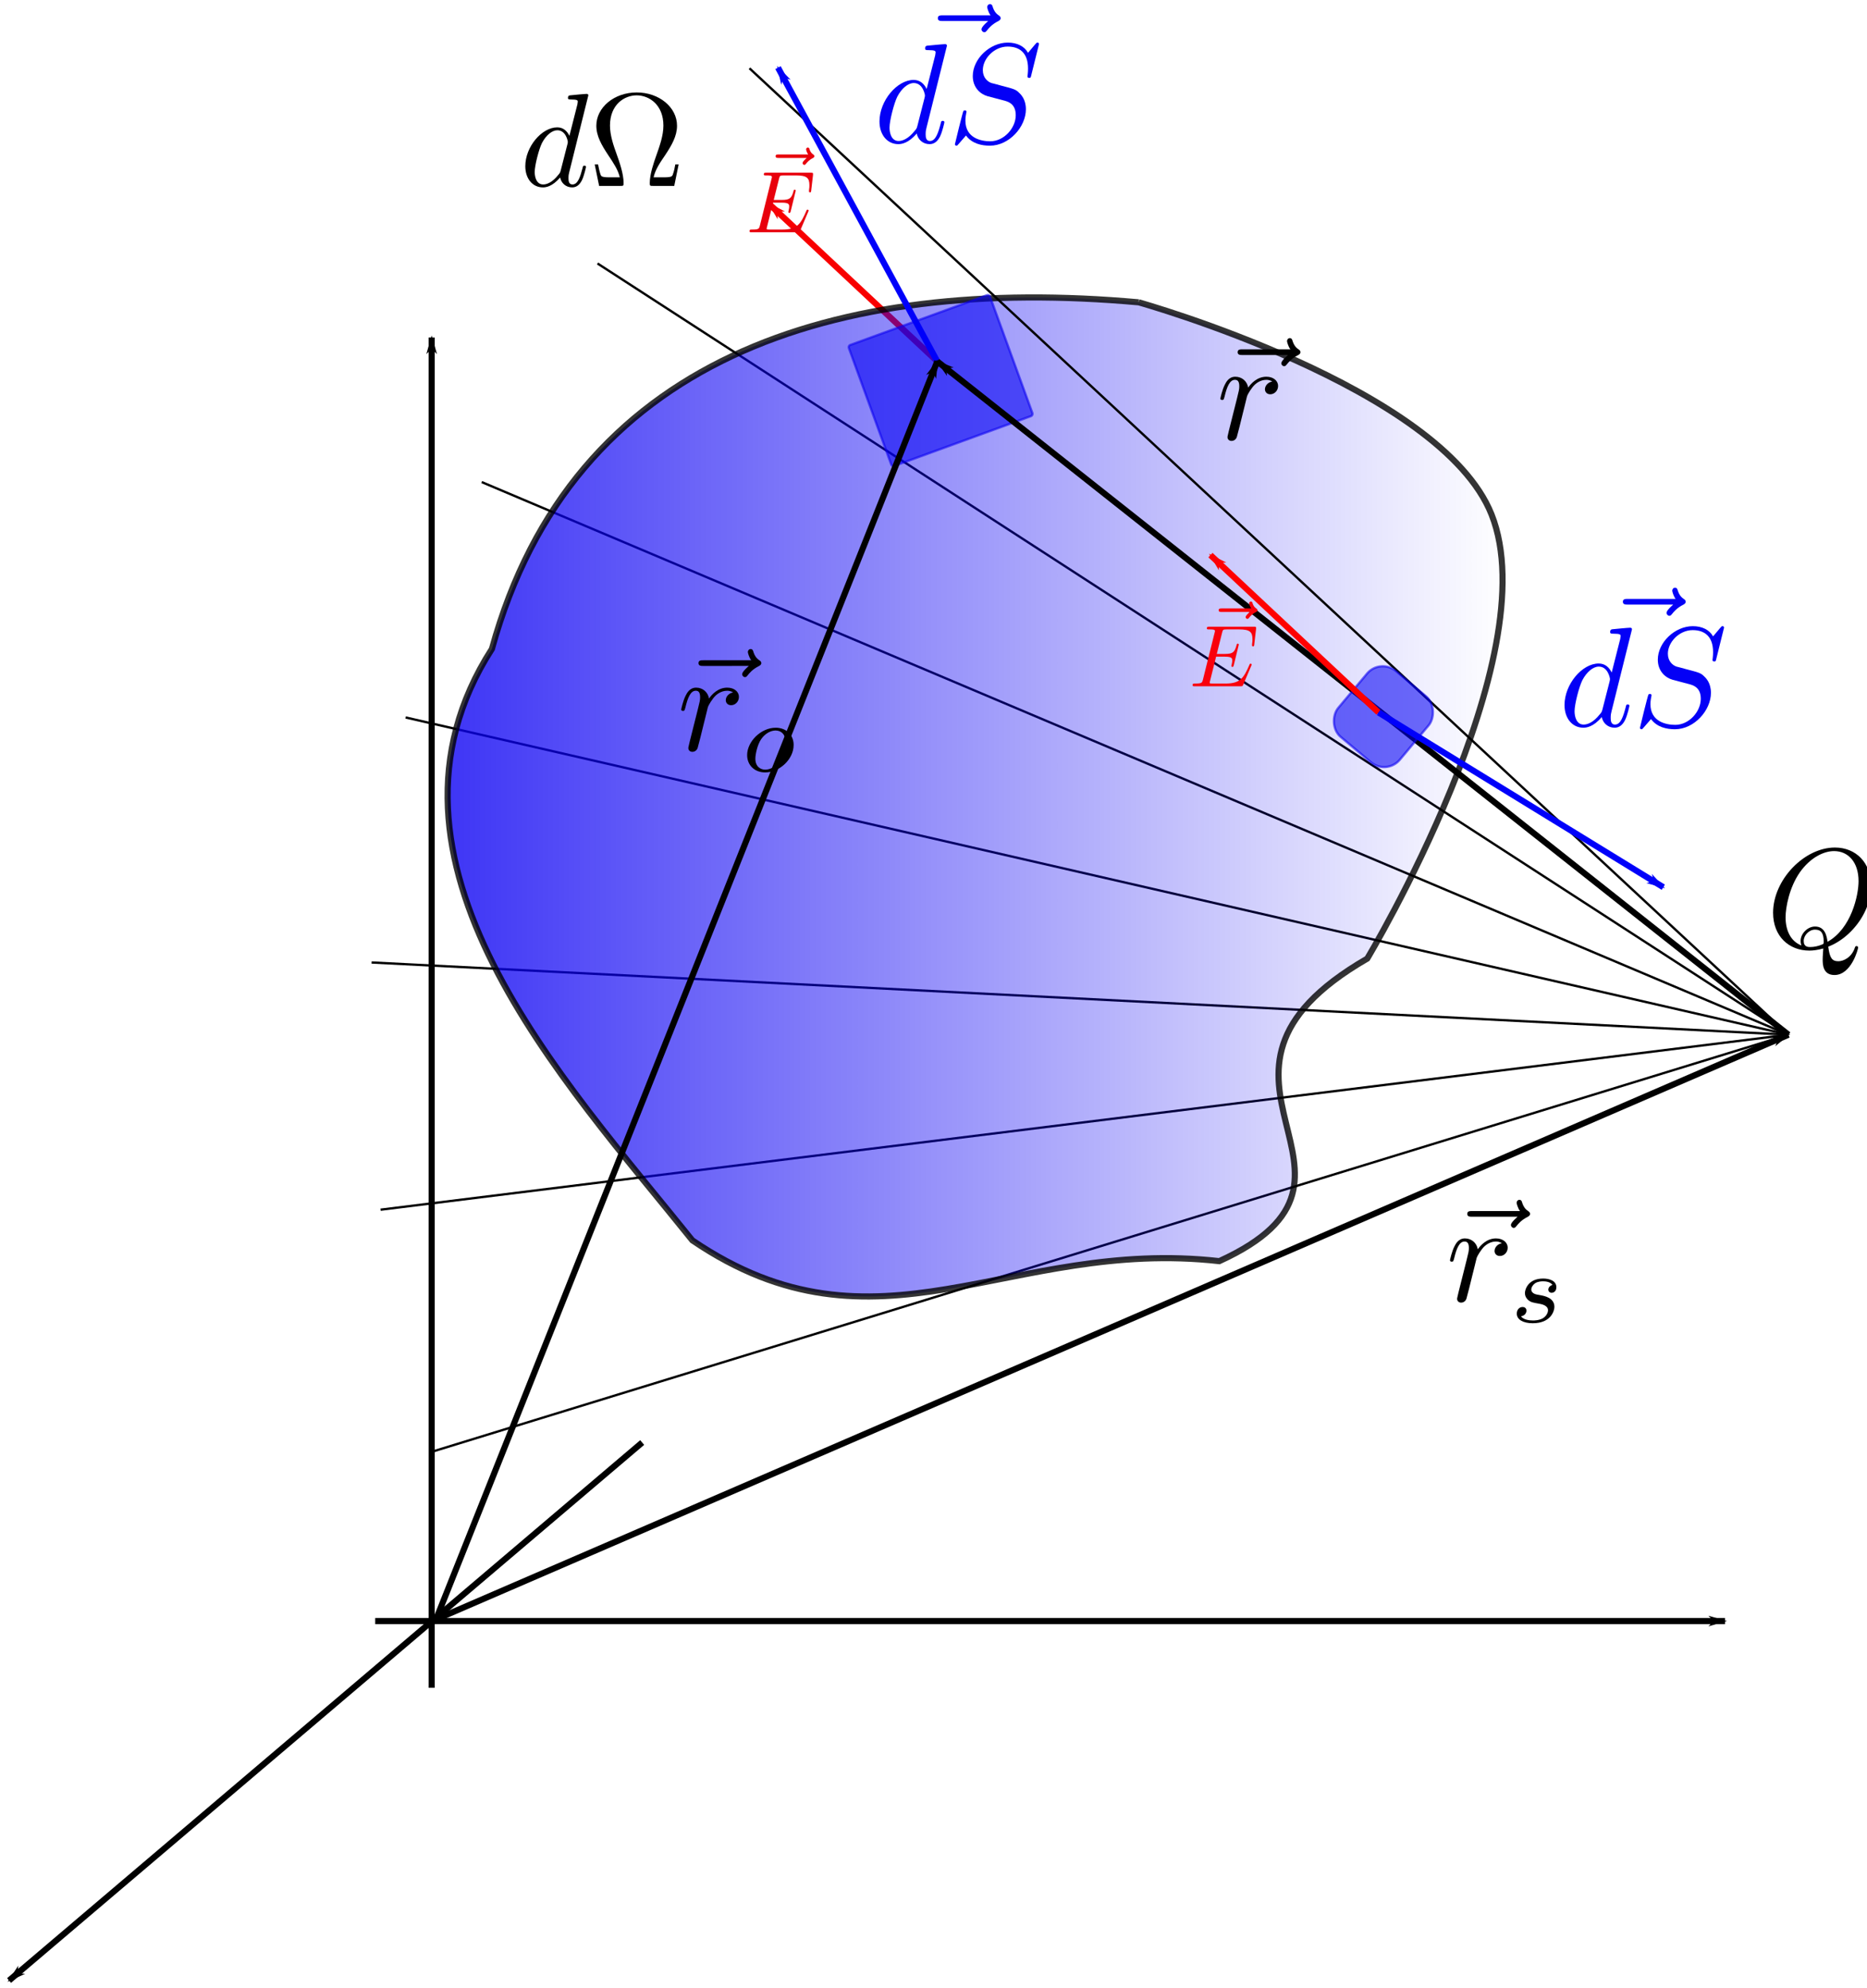 <?xml version="1.0" encoding="UTF-8" standalone="no"?>
<!-- Created with Inkscape (http://www.inkscape.org/) -->

<svg
   xmlns:dc="http://purl.org/dc/elements/1.1/"
   xmlns:cc="http://creativecommons.org/ns#"
   xmlns:rdf="http://www.w3.org/1999/02/22-rdf-syntax-ns#"
   xmlns:svg="http://www.w3.org/2000/svg"
   xmlns="http://www.w3.org/2000/svg"
   xmlns:xlink="http://www.w3.org/1999/xlink"
   xmlns:sodipodi="http://sodipodi.sourceforge.net/DTD/sodipodi-0.dtd"
   xmlns:inkscape="http://www.inkscape.org/namespaces/inkscape"
   width="80.71mm"
   height="85.918mm"
   viewBox="0 0 80.71 85.918"
   version="1.1"
   id="svg8"
   inkscape:version="0.92.5 (2060ec1f9f, 2020-04-08)"
   sodipodi:docname="gauss_0.svg">
  <defs
     id="defs2">
    <marker
       inkscape:isstock="true"
       style="overflow:visible"
       id="marker7397"
       refX="0"
       refY="0"
       orient="auto"
       inkscape:stockid="Arrow1Lend">
      <path
         transform="matrix(-0.8,0,0,-0.8,-10,0)"
         style="fill:#000000;fill-opacity:1;fill-rule:evenodd;stroke:#000000;stroke-width:1pt;stroke-opacity:1"
         d="M 0,0 5,-5 -12.5,0 5,5 Z"
         id="path7395"
         inkscape:connector-curvature="0" />
    </marker>
    <linearGradient
       inkscape:collect="always"
       id="linearGradient5014">
      <stop
         style="stop-color:#0b00f3;stop-opacity:1;"
         offset="0"
         id="stop5010" />
      <stop
         style="stop-color:#0b00f3;stop-opacity:0;"
         offset="1"
         id="stop5012" />
    </linearGradient>
    <marker
       inkscape:stockid="Arrow1Lend"
       orient="auto"
       refY="0"
       refX="0"
       id="marker3957"
       style="overflow:visible"
       inkscape:isstock="true"
       inkscape:collect="always">
      <path
         inkscape:connector-curvature="0"
         id="path3955"
         d="M 0,0 5,-5 -12.5,0 5,5 Z"
         style="fill:#000000;fill-opacity:1;fill-rule:evenodd;stroke:#000000;stroke-width:1pt;stroke-opacity:1"
         transform="matrix(-0.8,0,0,-0.8,-10,0)" />
    </marker>
    <marker
       inkscape:isstock="true"
       style="overflow:visible"
       id="marker2560"
       refX="0"
       refY="0"
       orient="auto"
       inkscape:stockid="Arrow1Lend"
       inkscape:collect="always">
      <path
         transform="matrix(-0.8,0,0,-0.8,-10,0)"
         style="fill:#f9000c;fill-opacity:1;fill-rule:evenodd;stroke:#f80000;stroke-width:1pt;stroke-opacity:1"
         d="M 0,0 5,-5 -12.5,0 5,5 Z"
         id="path2558"
         inkscape:connector-curvature="0" />
    </marker>
    <marker
       inkscape:stockid="Arrow1Lend"
       orient="auto"
       refY="0"
       refX="0"
       id="Arrow1Lend-8"
       style="overflow:visible"
       inkscape:isstock="true">
      <path
         inkscape:connector-curvature="0"
         id="path927-5"
         d="M 0,0 5,-5 -12.5,0 5,5 Z"
         style="fill:#000000;fill-opacity:1;fill-rule:evenodd;stroke:#000000;stroke-width:1pt;stroke-opacity:1"
         transform="matrix(-0.8,0,0,-0.8,-10,0)" />
    </marker>
    <marker
       inkscape:isstock="true"
       style="overflow:visible"
       id="marker2560-8"
       refX="0"
       refY="0"
       orient="auto"
       inkscape:stockid="Arrow1Lend">
      <path
         transform="matrix(-0.8,0,0,-0.8,-10,0)"
         style="fill:#0400f4;fill-opacity:1;fill-rule:evenodd;stroke:#0000fa;stroke-width:1pt;stroke-opacity:1"
         d="M 0,0 5,-5 -12.5,0 5,5 Z"
         id="path2558-9"
         inkscape:connector-curvature="0" />
    </marker>
    <marker
       inkscape:stockid="Arrow1Lend"
       orient="auto"
       refY="0"
       refX="0"
       id="marker3957-6"
       style="overflow:visible"
       inkscape:isstock="true">
      <path
         inkscape:connector-curvature="0"
         id="path3955-8"
         d="M 0,0 5,-5 -12.5,0 5,5 Z"
         style="fill:#000000;fill-opacity:1;fill-rule:evenodd;stroke:#000000;stroke-width:1pt;stroke-opacity:1"
         transform="matrix(-0.8,0,0,-0.8,-10,0)" />
    </marker>
    <marker
       inkscape:stockid="Arrow1Lend"
       orient="auto"
       refY="0"
       refX="0"
       id="marker3957-9"
       style="overflow:visible"
       inkscape:isstock="true">
      <path
         inkscape:connector-curvature="0"
         id="path3955-0"
         d="M 0,0 5,-5 -12.5,0 5,5 Z"
         style="fill:#000000;fill-opacity:1;fill-rule:evenodd;stroke:#000000;stroke-width:1pt;stroke-opacity:1"
         transform="matrix(-0.8,0,0,-0.8,-10,0)" />
    </marker>
    <linearGradient
       inkscape:collect="always"
       xlink:href="#linearGradient5014"
       id="linearGradient5016"
       x1="59.504"
       y1="99.505"
       x2="105.374"
       y2="99.505"
       gradientUnits="userSpaceOnUse" />
    <marker
       inkscape:isstock="true"
       style="overflow:visible"
       id="marker7397-7"
       refX="0"
       refY="0"
       orient="auto"
       inkscape:stockid="Arrow1Lend">
      <path
         transform="matrix(-0.8,0,0,-0.8,-10,0)"
         style="fill:#000000;fill-opacity:1;fill-rule:evenodd;stroke:#000000;stroke-width:1pt;stroke-opacity:1"
         d="M 0,0 5,-5 -12.5,0 5,5 Z"
         id="path7395-3"
         inkscape:connector-curvature="0" />
    </marker>
    <marker
       inkscape:isstock="true"
       style="overflow:visible"
       id="marker7397-6"
       refX="0"
       refY="0"
       orient="auto"
       inkscape:stockid="Arrow1Lend">
      <path
         transform="matrix(-0.8,0,0,-0.8,-10,0)"
         style="fill:#000000;fill-opacity:1;fill-rule:evenodd;stroke:#000000;stroke-width:1pt;stroke-opacity:1"
         d="M 0,0 5,-5 -12.5,0 5,5 Z"
         id="path7395-5"
         inkscape:connector-curvature="0" />
    </marker>
    <marker
       inkscape:isstock="true"
       style="overflow:visible"
       id="marker2560-5"
       refX="0"
       refY="0"
       orient="auto"
       inkscape:stockid="Arrow1Lend"
       inkscape:collect="always">
      <path
         transform="matrix(-0.8,0,0,-0.8,-10,0)"
         style="fill:#f9000c;fill-opacity:1;fill-rule:evenodd;stroke:#ff0000;stroke-width:1pt;stroke-opacity:1"
         d="M 0,0 5,-5 -12.5,0 5,5 Z"
         id="path2558-6"
         inkscape:connector-curvature="0" />
    </marker>
    <marker
       inkscape:isstock="true"
       style="overflow:visible"
       id="marker2560-8-7"
       refX="0"
       refY="0"
       orient="auto"
       inkscape:stockid="Arrow1Lend">
      <path
         transform="matrix(-0.8,0,0,-0.8,-10,0)"
         style="fill:#0400f4;fill-opacity:1;fill-rule:evenodd;stroke:#0000fa;stroke-width:1pt;stroke-opacity:1"
         d="M 0,0 5,-5 -12.5,0 5,5 Z"
         id="path2558-9-8"
         inkscape:connector-curvature="0" />
    </marker>
  </defs>
  <sodipodi:namedview
     id="base"
     pagecolor="#ffffff"
     bordercolor="#666666"
     borderopacity="1.0"
     inkscape:pageopacity="0.0"
     inkscape:pageshadow="2"
     inkscape:zoom="3.5271742"
     inkscape:cx="107.76775"
     inkscape:cy="248.13126"
     inkscape:document-units="mm"
     inkscape:current-layer="layer1"
     showgrid="false"
     inkscape:window-width="1680"
     inkscape:window-height="986"
     inkscape:window-x="0"
     inkscape:window-y="35"
     inkscape:window-maximized="1"
     fit-margin-top="0"
     fit-margin-left="0"
     fit-margin-right="0"
     fit-margin-bottom="0" />
  <g
     inkscape:label="Layer 1"
     inkscape:groupmode="layer"
     id="layer1"
     transform="translate(-40.282,-65.067)">
    <path
       style="fill:#f9000c;fill-opacity:1;stroke:#f80000;stroke-width:0.265px;stroke-linecap:butt;stroke-linejoin:miter;stroke-opacity:1;marker-end:url(#marker2560)"
       d="m 80.8,80.684 -7.266,-6.801"
       id="path2550"
       inkscape:connector-curvature="0"
       sodipodi:nodetypes="cc" />
    <g
       id="g941"
       transform="translate(51.146,63.191)"
       style="fill:#e8000c;fill-opacity:1;stroke:#f70000;stroke-opacity:1">
      <g
         word-spacing="normal"
         letter-spacing="normal"
         font-size-adjust="none"
         font-stretch="normal"
         font-weight="normal"
         font-variant="normal"
         font-style="normal"
         stroke-miterlimit="10.433"
         xml:space="preserve"
         transform="matrix(0.076,0,0,-0.076,-13.227,42.784)"
         id="g939"
         style="font-style:normal;font-variant:normal;font-weight:normal;font-stretch:normal;letter-spacing:normal;word-spacing:normal;text-anchor:start;fill:#e8000c;fill-opacity:1;fill-rule:evenodd;stroke:#f70000;stroke-linecap:butt;stroke-linejoin:miter;stroke-miterlimit:10.433;stroke-dasharray:none;stroke-dashoffset:0;stroke-opacity:1"><path
           id="path935"
           d="m 489.95,448.44 -0.07,-0.06 -0.07,-0.07 -0.08,-0.07 -0.08,-0.07 -0.08,-0.08 -0.09,-0.08 -0.09,-0.09 -0.1,-0.08 -0.09,-0.09 -0.1,-0.09 -0.19,-0.19 -0.2,-0.2 -0.19,-0.2 -0.09,-0.11 -0.09,-0.1 -0.09,-0.1 -0.08,-0.1 -0.08,-0.11 -0.08,-0.1 -0.07,-0.1 -0.07,-0.1 -0.05,-0.1 -0.06,-0.1 -0.04,-0.1 -0.04,-0.09 -0.03,-0.09 -0.03,-0.09 -0.01,-0.09 v -0.09 c 0,-0.5 0.5,-1 1,-1 0.45,0 0.7,0.36 0.95,0.66 0.59,0.75 1.73,2.14 3.94,3.23 0.34,0.21 0.84,0.46 0.84,1.05 0,0.5 -0.34,0.75 -0.7,1 -1.1,0.75 -1.64,1.64 -2.05,2.83 -0.09,0.45 -0.3,1.11 -0.98,1.11 -0.71,0 -1,-0.66 -1,-1.05 0,-0.25 0.39,-1.84 1.18,-2.89 h -16.78 c -0.84,0 -1.75,0 -1.75,-1 0,-1 0.91,-1 1.75,-1 z"
           inkscape:connector-curvature="0"
           style="fill:#e8000c;fill-opacity:1;stroke:#f70000;stroke-width:0;stroke-opacity:1" /><path
           id="path937"
           d="m 490.8,417.81 0.01,0.02 0.01,0.03 0.02,0.05 0.02,0.05 0.02,0.05 0.02,0.05 0.02,0.05 0.02,0.05 0.01,0.05 0.01,0.03 0.01,0.02 0.01,0.02 0.01,0.03 v 0.02 l 0.01,0.02 0.01,0.02 v 0.02 l 0.01,0.02 v 0.02 l 0.01,0.01 v 0.02 0.02 0.01 0.01 l 0.01,0.01 c 0,0.05 0,0.55 -0.6,0.55 -0.45,0 -0.55,-0.3 -0.64,-0.61 -3.25,-7.38 -5.08,-10.7 -13.61,-10.7 h -7.26 c -0.71,0 -0.8,0 -1.1,0.04 -0.5,0.05 -0.65,0.1 -0.65,0.5 0,0.14 0,0.25 0.25,1.14 l 3.39,13.61 h 4.93 c 4.24,0 4.24,-1.04 4.24,-2.29 0,-0.35 0,-0.96 -0.36,-2.44 -0.09,-0.25 -0.14,-0.41 -0.14,-0.55 0,-0.25 0.19,-0.55 0.64,-0.55 0.41,0 0.55,0.25 0.75,0.99 l 2.84,11.67 c 0,0.3 -0.25,0.55 -0.61,0.55 -0.43,0 -0.54,-0.3 -0.68,-0.91 -1.05,-3.78 -1.96,-4.92 -6.54,-4.92 h -4.68 l 3,12 c 0.43,1.75 0.5,1.94 2.68,1.94 h 7.02 c 6.08,0 7.58,-1.44 7.58,-5.53 0,-1.19 0,-1.29 -0.2,-2.64 0,-0.3 -0.05,-0.65 -0.05,-0.9 0,-0.25 0.15,-0.59 0.59,-0.59 0.56,0 0.61,0.3 0.71,1.25 l 1,8.61 c 0.14,1.34 -0.1,1.34 -1.35,1.34 h -25.15 c -1,0 -1.5,0 -1.5,-1 0,-0.54 0.45,-0.54 1.39,-0.54 1.84,0 3.23,0 3.23,-0.89 0,-0.21 0,-0.3 -0.25,-1.21 l -6.56,-26.34 c -0.5,-1.95 -0.61,-2.34 -4.55,-2.34 -0.84,0 -1.39,0 -1.39,-0.96 0,-0.59 0.45,-0.59 1.39,-0.59 h 25.86 c 1.16,0 1.2,0.05 1.55,0.84 z"
           inkscape:connector-curvature="0"
           style="fill:#e8000c;fill-opacity:1;stroke:#f70000;stroke-width:0;stroke-opacity:1" /></g>    </g>
    <path
       style="fill:none;stroke:#000000;stroke-width:0.1;stroke-linecap:butt;stroke-linejoin:miter;stroke-miterlimit:4;stroke-dasharray:none;stroke-opacity:1"
       d="M 117.595,109.781 C 57.818,96.071 57.818,96.071 57.818,96.071"
       id="path2119"
       inkscape:connector-curvature="0" />
    <path
       style="fill:none;stroke:#000000;stroke-width:0.1;stroke-linecap:butt;stroke-linejoin:miter;stroke-miterlimit:4;stroke-dasharray:none;stroke-opacity:1"
       d="m 117.595,109.781 c -60.861,7.561 -60.861,7.561 -60.861,7.561"
       id="path2119-8"
       inkscape:connector-curvature="0" />
    <path
       style="fill:none;stroke:#000000;stroke-width:0.1;stroke-linecap:butt;stroke-linejoin:miter;stroke-miterlimit:4;stroke-dasharray:none;stroke-opacity:1"
       d="M 117.595,109.781 C 61.107,85.899 61.107,85.899 61.107,85.899"
       id="path2119-83"
       inkscape:connector-curvature="0" />
    <path
       style="fill:none;stroke:#000000;stroke-width:0.1;stroke-linecap:butt;stroke-linejoin:miter;stroke-miterlimit:4;stroke-dasharray:none;stroke-opacity:1"
       d="M 117.595,109.781 C 66.113,76.453 66.113,76.453 66.113,76.453"
       id="path2119-833"
       inkscape:connector-curvature="0" />
    <path
       style="fill:none;stroke:#000000;stroke-width:0.1;stroke-linecap:butt;stroke-linejoin:miter;stroke-miterlimit:4;stroke-dasharray:none;stroke-opacity:1"
       d="M 117.595,109.781 C 58.972,127.796 58.972,127.796 58.972,127.796"
       id="path2119-8-3"
       inkscape:connector-curvature="0" />
    <path
       style="fill:none;stroke:#000000;stroke-width:0.1;stroke-linecap:butt;stroke-linejoin:miter;stroke-miterlimit:4;stroke-dasharray:none;stroke-opacity:1"
       d="M 117.595,109.781 C 56.346,106.659 56.346,106.659 56.346,106.659"
       id="path2119-80"
       inkscape:connector-curvature="0" />
    <path
       style="opacity:0.793;fill:url(#linearGradient5016);fill-opacity:1;stroke:#000000;stroke-width:0.265px;stroke-linecap:butt;stroke-linejoin:miter;stroke-opacity:1"
       d="m 89.502,78.13 c 0,0 13.067,3.655 15.259,9.169 2.454,6.173 -5.373,19.192 -5.373,19.192 -8.931,5.16 1.682,9.388 -6.396,13.074 -9.093,-1.024 -14.773,4.545 -22.78,-0.899 -5.525,-6.89 -14.541,-16.417 -8.665,-25.556 3.476,-12.62 14.909,-16.147 27.955,-14.979"
       id="path2189"
       inkscape:connector-curvature="0"
       sodipodi:nodetypes="caccccc" />
    <path
       style="fill:none;stroke:#000000;stroke-width:0.1;stroke-linecap:butt;stroke-linejoin:miter;stroke-miterlimit:4;stroke-dasharray:none;stroke-opacity:1"
       d="M 117.595,109.781 C 72.682,68.019 72.682,68.019 72.682,68.019"
       id="path2119-833-7"
       inkscape:connector-curvature="0" />
    <rect
       style="opacity:0.572;fill:#0400f4;fill-opacity:1;stroke:#0c00ef;stroke-width:0.1;stroke-miterlimit:4;stroke-dasharray:none;stroke-dashoffset:0;stroke-opacity:1"
       id="rect2674"
       width="5.561"
       height="6.494"
       x="101.5"
       y="-51.432"
       ry="0.098"
       transform="rotate(70)" />
    <path
       style="fill:#0400f4;fill-opacity:1;stroke:#0000fa;stroke-width:0.265px;stroke-linecap:butt;stroke-linejoin:miter;stroke-opacity:1;marker-end:url(#marker2560-8)"
       d="M 80.8,80.684 73.915,67.99"
       id="path2550-0"
       inkscape:connector-curvature="0"
       sodipodi:nodetypes="cc" />
    <path
       style="fill:none;stroke:#000000;stroke-width:0.265;stroke-linecap:butt;stroke-linejoin:miter;stroke-miterlimit:4;stroke-dasharray:none;stroke-opacity:1;marker-end:url(#marker3957)"
       d="M 56.502,135.118 H 114.853"
       id="path3947"
       inkscape:connector-curvature="0"
       sodipodi:nodetypes="cc" />
    <path
       style="fill:none;stroke:#000000;stroke-width:0.265;stroke-linecap:butt;stroke-linejoin:miter;stroke-miterlimit:4;stroke-dasharray:none;stroke-opacity:1;marker-end:url(#marker3957-6)"
       d="M 58.943,138.002 V 79.651"
       id="path3947-7"
       inkscape:connector-curvature="0"
       sodipodi:nodetypes="cc" />
    <path
       style="fill:none;stroke:#000000;stroke-width:0.265;stroke-linecap:butt;stroke-linejoin:miter;stroke-miterlimit:4;stroke-dasharray:none;stroke-opacity:1;marker-end:url(#marker3957-9)"
       d="M 68.044,127.403 40.674,150.651"
       id="path3947-3"
       inkscape:connector-curvature="0"
       sodipodi:nodetypes="cc" />
    <g
       id="g5072"
       transform="translate(43.491,46.569)"
       style="fill:#0400f6;fill-opacity:1">
      <g
         word-spacing="normal"
         letter-spacing="normal"
         font-size-adjust="none"
         font-stretch="normal"
         font-weight="normal"
         font-variant="normal"
         font-style="normal"
         stroke-miterlimit="10.433"
         xml:space="preserve"
         transform="matrix(0.123,0,0,-0.123,-21.463,74.623)"
         id="content"
         style="font-style:normal;font-variant:normal;font-weight:normal;font-stretch:normal;letter-spacing:normal;word-spacing:normal;text-anchor:start;fill:#0400f6;fill-opacity:1;fill-rule:evenodd;stroke:#000000;stroke-linecap:butt;stroke-linejoin:miter;stroke-miterlimit:10.433;stroke-dasharray:none;stroke-dashoffset:0;stroke-opacity:1"><path
           id="path5065"
           d="m 495.71,448.92 -0.07,-0.06 -0.07,-0.07 -0.08,-0.07 -0.08,-0.07 -0.08,-0.08 -0.09,-0.08 -0.09,-0.09 -0.1,-0.08 -0.09,-0.09 -0.1,-0.09 -0.19,-0.19 -0.2,-0.2 -0.19,-0.2 -0.09,-0.11 -0.09,-0.1 -0.09,-0.1 -0.08,-0.1 -0.08,-0.11 -0.08,-0.1 -0.07,-0.1 -0.06,-0.1 -0.06,-0.1 -0.06,-0.1 -0.04,-0.1 -0.04,-0.09 -0.03,-0.09 -0.02,-0.09 -0.02,-0.09 v -0.09 c 0,-0.5 0.5,-1 1,-1 0.45,0 0.7,0.36 0.95,0.66 0.59,0.75 1.73,2.14 3.94,3.24 0.34,0.2 0.84,0.45 0.84,1.04 0,0.5 -0.34,0.75 -0.7,1 -1.1,0.75 -1.64,1.64 -2.05,2.83 -0.09,0.45 -0.3,1.11 -0.98,1.11 -0.71,0 -1,-0.66 -1,-1.05 0,-0.25 0.39,-1.84 1.18,-2.89 h -16.78 c -0.84,0 -1.75,0 -1.75,-1 0,-1 0.91,-1 1.75,-1 z"
           inkscape:connector-curvature="0"
           style="fill:#0400f6;fill-opacity:1;stroke-width:0" /><path
           id="path5067"
           d="m 481.22,440.23 v 0 0.01 0 0.01 0.02 0.01 0.02 0.02 l -0.01,0.02 v 0.02 l -0.01,0.02 v 0.02 l -0.01,0.02 -0.01,0.03 -0.01,0.02 -0.01,0.03 -0.02,0.02 -0.01,0.03 -0.02,0.02 -0.02,0.02 -0.02,0.03 -0.02,0.01 -0.01,0.01 -0.01,0.01 -0.02,0.01 -0.01,0.01 -0.02,0.01 -0.01,0.01 -0.02,0.01 -0.01,0.01 -0.02,0.01 h -0.02 l -0.02,0.01 -0.02,0.01 h -0.02 l -0.02,0.01 -0.03,0.01 h -0.02 -0.02 l -0.03,0.01 h -0.03 -0.02 l -0.03,0.01 h -0.03 -0.03 c -0.75,0 -5.48,-0.46 -6.33,-0.55 -0.4,-0.05 -0.7,-0.3 -0.7,-0.95 0,-0.6 0.45,-0.6 1.2,-0.6 2.39,0 2.49,-0.34 2.49,-0.84 l -0.14,-1 -3,-11.81 c -0.89,1.84 -2.35,3.18 -4.58,3.18 l 0.05,-1.09 c 3.23,0 3.93,-4.08 3.93,-4.37 0,-0.32 -0.09,-0.61 -0.14,-0.86 l -2.5,-9.77 c -0.25,-0.89 -0.25,-0.98 -1,-1.84 -2.18,-2.74 -4.23,-3.53 -5.62,-3.53 -2.49,0 -3.19,2.73 -3.19,4.68 0,2.49 1.59,8.61 2.74,10.91 1.54,2.94 3.79,4.78 5.78,4.78 l -0.05,1.09 c -5.83,0 -12,-7.31 -12,-14.59 0,-4.69 2.73,-7.97 6.62,-7.97 0.99,0 3.49,0.21 6.47,3.74 0.41,-2.1 2.14,-3.74 4.53,-3.74 1.75,0 2.9,1.14 3.69,2.74 0.85,1.79 1.5,4.84 1.5,4.93 0,0.5 -0.45,0.5 -0.59,0.5 -0.5,0 -0.55,-0.2 -0.7,-0.9 -0.85,-3.24 -1.75,-6.17 -3.79,-6.17 -1.34,0 -1.5,1.29 -1.5,2.29 0,1.19 0.1,1.55 0.3,2.39 z"
           inkscape:connector-curvature="0"
           style="fill:#0400f6;fill-opacity:1;stroke-width:0" /><path
           id="path5069"
           d="m 513.58,440.82 v 0.02 0.02 l -0.01,0.01 v 0.02 0.02 0.02 l -0.01,0.02 -0.01,0.02 v 0.02 l -0.01,0.02 -0.01,0.02 -0.01,0.02 -0.01,0.02 -0.01,0.02 -0.02,0.02 -0.01,0.02 -0.02,0.02 -0.01,0.02 -0.02,0.02 -0.02,0.02 -0.03,0.01 -0.02,0.02 -0.02,0.01 -0.03,0.02 -0.03,0.01 -0.03,0.01 -0.01,0.01 h -0.02 l -0.01,0.01 h -0.02 -0.02 l -0.01,0.01 h -0.02 -0.02 -0.02 -0.02 -0.02 -0.02 c -0.25,0 -0.31,-0.04 -0.91,-0.75 l -2.39,-2.84 c -1.29,2.34 -3.89,3.59 -7.12,3.59 -6.33,0 -12.3,-5.73 -12.3,-11.76 0,-4.03 2.64,-6.33 5.17,-7.06 l 5.33,-1.41 c 1.85,-0.44 4.6,-1.19 4.6,-5.28 0,-4.49 -4.1,-9.16 -8.97,-9.16 -3.19,0 -8.72,1.1 -8.72,7.27 0,1.2 0.25,2.39 0.3,2.69 0.04,0.2 0.09,0.25 0.09,0.35 0,0.5 -0.34,0.55 -0.59,0.55 -0.25,0 -0.35,-0.05 -0.5,-0.2 -0.21,-0.2 -2.99,-11.56 -2.99,-11.7 0,-0.3 0.25,-0.5 0.55,-0.5 0.25,0 0.3,0.04 0.89,0.75 l 2.45,2.82 c 2.14,-2.89 5.52,-3.57 8.41,-3.57 6.78,0 12.65,6.62 12.65,12.79 0,3.44 -1.68,5.14 -2.43,5.83 -1.14,1.16 -1.89,1.34 -6.33,2.5 -1.1,0.3 -2.89,0.8 -3.34,0.89 -1.35,0.45 -3.04,1.89 -3.04,4.53 0,4.05 3.99,8.28 8.72,8.28 4.14,0 7.17,-2.14 7.17,-7.73 0,-1.59 -0.2,-2.49 -0.2,-2.78 0,-0.05 0,-0.5 0.61,-0.5 0.5,0 0.55,0.15 0.74,1 z"
           inkscape:connector-curvature="0"
           style="fill:#0400f6;fill-opacity:1;stroke-width:0" /></g>    </g>
    <g
       id="g6707"
       transform="translate(34.989,72.829)">
      <g
         word-spacing="normal"
         letter-spacing="normal"
         font-size-adjust="none"
         font-stretch="normal"
         font-weight="normal"
         font-variant="normal"
         font-style="normal"
         stroke-miterlimit="10.433"
         xml:space="preserve"
         transform="matrix(0.123,0,0,-0.123,-21.463,74.623)"
         id="g6705"
         style="font-style:normal;font-variant:normal;font-weight:normal;font-stretch:normal;letter-spacing:normal;word-spacing:normal;text-anchor:start;fill:none;fill-opacity:1;fill-rule:evenodd;stroke:#000000;stroke-linecap:butt;stroke-linejoin:miter;stroke-miterlimit:10.433;stroke-dasharray:none;stroke-dashoffset:0;stroke-opacity:1"><path
           id="path6699"
           d="m 480.71,435.84 -0.07,-0.06 -0.07,-0.07 -0.08,-0.07 -0.08,-0.07 -0.08,-0.08 -0.09,-0.08 -0.09,-0.09 -0.1,-0.08 -0.09,-0.09 -0.1,-0.1 -0.19,-0.19 -0.2,-0.19 -0.19,-0.21 -0.09,-0.1 -0.09,-0.1 -0.09,-0.1 -0.08,-0.11 -0.08,-0.1 -0.08,-0.1 -0.07,-0.1 -0.06,-0.1 -0.06,-0.1 -0.06,-0.1 -0.04,-0.1 -0.04,-0.09 -0.03,-0.09 -0.02,-0.1 -0.02,-0.08 v -0.09 c 0,-0.5 0.5,-1 1,-1 0.45,0 0.7,0.36 0.95,0.66 0.59,0.75 1.73,2.14 3.94,3.23 0.34,0.21 0.84,0.46 0.84,1.05 0,0.5 -0.34,0.75 -0.7,1 -1.1,0.75 -1.64,1.64 -2.05,2.83 -0.09,0.45 -0.3,1.11 -0.98,1.11 -0.71,0 -1,-0.66 -1,-1.05 0,-0.25 0.39,-1.84 1.18,-2.89 h -16.78 c -0.84,0 -1.75,0 -1.75,-1 0,-1 0.91,-1 1.75,-1 z"
           inkscape:connector-curvature="0"
           style="fill:#000000;stroke-width:0" /><path
           id="path6701"
           d="m 459.91,409.14 -0.02,-0.07 -0.01,-0.08 -0.02,-0.07 -0.02,-0.08 -0.03,-0.16 -0.04,-0.16 -0.04,-0.16 -0.04,-0.16 -0.03,-0.16 -0.04,-0.16 -0.02,-0.08 -0.01,-0.07 -0.02,-0.07 -0.01,-0.07 -0.02,-0.07 -0.01,-0.07 -0.02,-0.06 -0.01,-0.06 -0.01,-0.06 -0.01,-0.05 -0.01,-0.05 v -0.04 l -0.01,-0.04 v -0.04 l -0.01,-0.03 V 407 c 0,-0.89 0.71,-1.35 1.44,-1.35 0.61,0 1.5,0.39 1.84,1.39 0.11,0.21 1.8,6.99 2,7.88 0.39,1.64 1.3,5.12 1.6,6.48 0.2,0.64 1.59,2.99 2.78,4.08 0.41,0.34 1.84,1.64 4,1.64 1.28,0 2.03,-0.59 2.08,-0.59 -1.49,-0.25 -2.58,-1.46 -2.58,-2.74 0,-0.79 0.55,-1.75 1.89,-1.75 1.34,0 2.73,1.14 2.73,2.94 0,1.75 -1.59,3.23 -4.12,3.23 -3.25,0 -5.44,-2.43 -6.39,-3.82 -0.39,2.23 -2.19,3.82 -4.53,3.82 -2.28,0 -3.24,-1.93 -3.69,-2.82 -0.89,-1.71 -1.55,-4.69 -1.55,-4.85 0,-0.5 0.5,-0.5 0.61,-0.5 0.5,0 0.55,0.07 0.85,1.16 0.84,3.53 1.84,5.92 3.64,5.92 0.84,0 1.54,-0.39 1.54,-2.28 0,-1.05 -0.15,-1.61 -0.79,-4.19 z"
           inkscape:connector-curvature="0"
           style="fill:#000000;stroke-width:0" /><path
           id="path6703"
           d="m 496.46,408.03 -0.01,0.36 -0.02,0.34 -0.04,0.34 -0.06,0.33 -0.07,0.32 -0.09,0.31 -0.1,0.3 -0.11,0.28 -0.13,0.28 -0.14,0.27 -0.16,0.25 -0.16,0.25 -0.18,0.23 -0.19,0.22 -0.2,0.22 -0.21,0.2 -0.22,0.19 -0.23,0.17 -0.24,0.17 -0.25,0.15 -0.25,0.15 -0.27,0.13 -0.27,0.12 -0.28,0.1 -0.28,0.1 -0.29,0.08 -0.3,0.07 -0.3,0.06 -0.3,0.04 -0.31,0.04 -0.32,0.01 -0.32,0.01 c -5.17,0 -10.04,-4.84 -10.04,-9.61 0,-3.48 2.54,-6.09 6.34,-6.09 l 0.03,0.97 c -1.73,0 -3.48,1.12 -3.48,3.87 0,1.42 0.67,4.85 2.03,6.83 1.5,2.16 3.51,3.06 5.08,3.06 1.89,0 3.48,-1.29 3.48,-3.87 0,-0.83 -0.4,-4.28 -1.95,-6.72 -1.31,-2.05 -3.41,-3.17 -5.16,-3.17 v 0 l -0.03,-0.97 c 4.99,0 10,4.59 10,9.61 z"
           inkscape:connector-curvature="0"
           style="fill:#000000;stroke-width:0" /></g>    </g>
    <g
       id="g6787"
       transform="translate(68.223,96.63)">
      <g
         word-spacing="normal"
         letter-spacing="normal"
         font-size-adjust="none"
         font-stretch="normal"
         font-weight="normal"
         font-variant="normal"
         font-style="normal"
         stroke-miterlimit="10.433"
         xml:space="preserve"
         transform="matrix(0.123,0,0,-0.123,-21.463,74.623)"
         id="g6785"
         style="font-style:normal;font-variant:normal;font-weight:normal;font-stretch:normal;letter-spacing:normal;word-spacing:normal;text-anchor:start;fill:none;fill-opacity:1;fill-rule:evenodd;stroke:#000000;stroke-linecap:butt;stroke-linejoin:miter;stroke-miterlimit:10.433;stroke-dasharray:none;stroke-dashoffset:0;stroke-opacity:1"><path
           id="path6779"
           d="m 480.71,435.84 -0.07,-0.06 -0.07,-0.07 -0.08,-0.07 -0.08,-0.07 -0.08,-0.08 -0.09,-0.08 -0.09,-0.09 -0.1,-0.08 -0.09,-0.09 -0.1,-0.1 -0.19,-0.19 -0.2,-0.19 -0.19,-0.21 -0.09,-0.1 -0.09,-0.1 -0.09,-0.1 -0.08,-0.11 -0.08,-0.1 -0.08,-0.1 -0.07,-0.1 -0.06,-0.1 -0.06,-0.1 -0.06,-0.1 -0.04,-0.1 -0.04,-0.09 -0.03,-0.09 -0.02,-0.1 -0.02,-0.08 v -0.09 c 0,-0.5 0.5,-1 1,-1 0.45,0 0.7,0.36 0.95,0.66 0.59,0.75 1.73,2.14 3.94,3.23 0.34,0.21 0.84,0.46 0.84,1.05 0,0.5 -0.34,0.75 -0.7,1 -1.1,0.75 -1.64,1.64 -2.05,2.83 -0.09,0.45 -0.3,1.11 -0.98,1.11 -0.71,0 -1,-0.66 -1,-1.05 0,-0.25 0.39,-1.84 1.18,-2.89 h -16.78 c -0.84,0 -1.75,0 -1.75,-1 0,-1 0.91,-1 1.75,-1 z"
           inkscape:connector-curvature="0"
           style="fill:#000000;stroke-width:0" /><path
           id="path6781"
           d="m 459.91,409.14 -0.02,-0.07 -0.01,-0.08 -0.02,-0.07 -0.02,-0.08 -0.03,-0.16 -0.04,-0.16 -0.04,-0.16 -0.04,-0.16 -0.03,-0.16 -0.04,-0.16 -0.02,-0.08 -0.01,-0.07 -0.02,-0.07 -0.01,-0.07 -0.02,-0.07 -0.01,-0.07 -0.02,-0.06 -0.01,-0.06 -0.01,-0.06 -0.01,-0.05 -0.01,-0.05 v -0.04 l -0.01,-0.04 v -0.04 l -0.01,-0.03 V 407 c 0,-0.89 0.71,-1.35 1.44,-1.35 0.61,0 1.5,0.39 1.84,1.39 0.11,0.21 1.8,6.99 2,7.88 0.39,1.64 1.3,5.12 1.6,6.48 0.2,0.64 1.59,2.99 2.78,4.08 0.41,0.34 1.84,1.64 4,1.64 1.28,0 2.03,-0.59 2.08,-0.59 -1.49,-0.25 -2.58,-1.46 -2.58,-2.74 0,-0.79 0.55,-1.75 1.89,-1.75 1.34,0 2.73,1.14 2.73,2.94 0,1.75 -1.59,3.23 -4.12,3.23 -3.25,0 -5.44,-2.43 -6.39,-3.82 -0.39,2.23 -2.19,3.82 -4.53,3.82 -2.28,0 -3.24,-1.93 -3.69,-2.82 -0.89,-1.71 -1.55,-4.69 -1.55,-4.85 0,-0.5 0.5,-0.5 0.61,-0.5 0.5,0 0.55,0.07 0.85,1.16 0.84,3.53 1.84,5.92 3.64,5.92 0.84,0 1.54,-0.39 1.54,-2.28 0,-1.05 -0.15,-1.61 -0.79,-4.19 z"
           inkscape:connector-curvature="0"
           style="fill:#000000;stroke-width:0" /><path
           id="path6783"
           d="m 492.98,411.86 -0.09,-0.03 -0.08,-0.02 -0.08,-0.03 -0.08,-0.02 -0.07,-0.04 -0.08,-0.03 -0.07,-0.04 -0.07,-0.04 -0.06,-0.04 -0.07,-0.04 -0.06,-0.05 -0.06,-0.05 -0.05,-0.05 -0.06,-0.05 -0.05,-0.05 -0.05,-0.06 -0.04,-0.05 -0.05,-0.06 -0.04,-0.06 -0.04,-0.06 -0.03,-0.06 -0.03,-0.06 -0.03,-0.06 -0.03,-0.06 -0.02,-0.07 -0.02,-0.06 -0.02,-0.07 -0.02,-0.06 -0.01,-0.07 -0.01,-0.06 v -0.07 -0.06 c 0,-0.81 0.7,-1.12 1.15,-1.12 0.35,0 1.68,0.21 1.68,1.98 0,2.27 -2.5,3.03 -4.63,3.03 -5.44,0 -6.42,-4 -6.42,-5.08 0,-1.29 0.73,-2.12 1.22,-2.54 0.9,-0.71 1.53,-0.83 3.94,-1.25 0.73,-0.14 2.96,-0.57 2.96,-2.3 0,-0.59 -0.39,-1.92 -1.84,-2.8 -1.36,-0.76 -3.08,-0.76 -3.48,-0.76 -1.41,0 -3.39,0.31 -4.19,1.47 1.15,0.14 1.92,1 1.92,1.98 0,0.87 -0.62,1.28 -1.36,1.28 -1.01,0 -2.03,-0.8 -2.03,-2.33 0,-2.09 2.23,-3.37 5.61,-3.37 6.42,0 7.61,4.39 7.61,5.75 0,3.2 -3.53,3.83 -4.81,4.08 -0.32,0.06 -1.19,0.2 -1.39,0.26 -1.3,0.25 -1.93,0.99 -1.93,1.75 0,0.8 0.63,1.74 1.39,2.24 0.94,0.59 2.16,0.65 2.75,0.65 0.74,0 2.55,-0.11 3.32,-1.29 z"
           inkscape:connector-curvature="0"
           style="fill:#000000;stroke-width:0" /></g>    </g>
    <g
       id="g6870"
       transform="translate(47.383,51.715)">
      <g
         word-spacing="normal"
         letter-spacing="normal"
         font-size-adjust="none"
         font-stretch="normal"
         font-weight="normal"
         font-variant="normal"
         font-style="normal"
         stroke-miterlimit="10.433"
         xml:space="preserve"
         transform="matrix(0.123,0,0,-0.123,-10.549,82.301)"
         id="g6868"
         style="font-style:normal;font-variant:normal;font-weight:normal;font-stretch:normal;letter-spacing:normal;word-spacing:normal;text-anchor:start;fill:none;fill-opacity:1;fill-rule:evenodd;stroke:#000000;stroke-linecap:butt;stroke-linejoin:miter;stroke-miterlimit:10.433;stroke-dasharray:none;stroke-dashoffset:0;stroke-opacity:1"><path
           id="path6864"
           d="m 480.71,435.84 -0.07,-0.06 -0.07,-0.07 -0.08,-0.07 -0.08,-0.07 -0.08,-0.08 -0.09,-0.08 -0.09,-0.09 -0.1,-0.08 -0.09,-0.09 -0.1,-0.1 -0.19,-0.19 -0.2,-0.19 -0.19,-0.21 -0.09,-0.1 -0.09,-0.1 -0.09,-0.1 -0.08,-0.11 -0.08,-0.1 -0.08,-0.1 -0.07,-0.1 -0.06,-0.1 -0.06,-0.1 -0.06,-0.1 -0.04,-0.1 -0.04,-0.09 -0.03,-0.09 -0.02,-0.1 -0.02,-0.08 v -0.09 c 0,-0.5 0.5,-1 1,-1 0.45,0 0.7,0.36 0.95,0.66 0.59,0.75 1.73,2.14 3.94,3.23 0.34,0.21 0.84,0.46 0.84,1.05 0,0.5 -0.34,0.75 -0.7,1 -1.1,0.75 -1.64,1.64 -2.05,2.83 -0.09,0.45 -0.3,1.11 -0.98,1.11 -0.71,0 -1,-0.66 -1,-1.05 0,-0.25 0.39,-1.84 1.18,-2.89 h -16.78 c -0.84,0 -1.75,0 -1.75,-1 0,-1 0.91,-1 1.75,-1 z"
           inkscape:connector-curvature="0"
           style="fill:#000000;stroke-width:0" /><path
           id="path6866"
           d="m 459.91,409.14 -0.02,-0.07 -0.01,-0.08 -0.02,-0.07 -0.02,-0.08 -0.03,-0.16 -0.04,-0.16 -0.04,-0.16 -0.04,-0.16 -0.03,-0.16 -0.04,-0.16 -0.02,-0.08 -0.01,-0.07 -0.02,-0.07 -0.01,-0.07 -0.02,-0.07 -0.01,-0.07 -0.02,-0.06 -0.01,-0.06 -0.01,-0.06 -0.01,-0.05 -0.01,-0.05 v -0.04 l -0.01,-0.04 v -0.04 l -0.01,-0.03 V 407 c 0,-0.89 0.71,-1.35 1.44,-1.35 0.61,0 1.5,0.39 1.84,1.39 0.11,0.21 1.8,6.99 2,7.88 0.39,1.64 1.3,5.12 1.6,6.48 0.2,0.64 1.59,2.99 2.78,4.08 0.41,0.34 1.84,1.64 4,1.64 1.28,0 2.03,-0.59 2.08,-0.59 -1.49,-0.25 -2.58,-1.46 -2.58,-2.74 0,-0.79 0.55,-1.75 1.89,-1.75 1.34,0 2.73,1.14 2.73,2.94 0,1.75 -1.59,3.23 -4.12,3.23 -3.25,0 -5.44,-2.43 -6.39,-3.82 -0.39,2.23 -2.19,3.82 -4.53,3.82 -2.28,0 -3.24,-1.93 -3.69,-2.82 -0.89,-1.71 -1.55,-4.69 -1.55,-4.85 0,-0.5 0.5,-0.5 0.61,-0.5 0.5,0 0.55,0.07 0.85,1.16 0.84,3.53 1.84,5.92 3.64,5.92 0.84,0 1.54,-0.39 1.54,-2.28 0,-1.05 -0.15,-1.61 -0.79,-4.19 z"
           inkscape:connector-curvature="0"
           style="fill:#000000;stroke-width:0" /></g>    </g>
    <path
       style="fill:none;stroke:#000000;stroke-width:0.265;stroke-linecap:butt;stroke-linejoin:miter;stroke-miterlimit:4;stroke-dasharray:none;stroke-opacity:1;marker-end:url(#marker7397)"
       d="M 59.131,135.045 117.595,109.781"
       id="path7387"
       inkscape:connector-curvature="0"
       sodipodi:nodetypes="cc" />
    <path
       style="fill:none;stroke:#000000;stroke-width:0.265;stroke-linecap:butt;stroke-linejoin:miter;stroke-miterlimit:4;stroke-dasharray:none;stroke-opacity:1;marker-end:url(#marker7397-7)"
       d="M 59.131,135.045 80.8,80.684"
       id="path7387-2"
       inkscape:connector-curvature="0"
       sodipodi:nodetypes="cc" />
    <path
       style="fill:none;stroke:#000000;stroke-width:0.265;stroke-linecap:butt;stroke-linejoin:miter;stroke-miterlimit:4;stroke-dasharray:none;stroke-opacity:1;marker-end:url(#marker7397-6)"
       d="M 117.595,109.781 80.8,80.684"
       id="path7387-26"
       inkscape:connector-curvature="0"
       sodipodi:nodetypes="cc" />
    <g
       id="g9681"
       transform="translate(82.066,81.351)">
      <g
         word-spacing="normal"
         letter-spacing="normal"
         font-size-adjust="none"
         font-stretch="normal"
         font-weight="normal"
         font-variant="normal"
         font-style="normal"
         stroke-miterlimit="10.433"
         xml:space="preserve"
         transform="matrix(0.123,0,0,-0.123,-21.463,74.623)"
         id="g9679"
         style="font-style:normal;font-variant:normal;font-weight:normal;font-stretch:normal;letter-spacing:normal;word-spacing:normal;text-anchor:start;fill:none;fill-opacity:1;fill-rule:evenodd;stroke:#000000;stroke-linecap:butt;stroke-linejoin:miter;stroke-miterlimit:10.433;stroke-dasharray:none;stroke-dashoffset:0;stroke-opacity:1"><path
           id="path9677"
           d="m 477.35,406.5 0.72,0.29 0.72,0.33 0.71,0.35 0.71,0.4 0.7,0.42 0.69,0.45 0.68,0.48 0.68,0.51 0.65,0.54 0.65,0.56 0.63,0.59 0.61,0.61 0.6,0.64 0.57,0.66 0.56,0.68 0.54,0.7 0.51,0.72 0.49,0.73 0.46,0.76 0.44,0.77 0.41,0.79 0.38,0.8 0.35,0.82 0.32,0.83 0.29,0.84 0.25,0.85 0.21,0.87 0.18,0.87 0.15,0.88 0.1,0.89 0.06,0.89 0.02,0.9 c 0,8.03 -5.28,13.4 -12.71,13.4 l -0.3,-1.25 c 4.98,0 8.62,-3.87 8.62,-10.56 0,-4.98 -2.54,-16.64 -10.9,-21.31 -0.25,1.73 -0.75,5.37 -4.39,5.37 v -1.09 c 2.09,0 3.04,-1.2 3.04,-4.23 0,-0.75 -0.06,-0.8 -0.56,-1 -1.28,-0.55 -2.78,-0.89 -4.17,-0.89 v 0 c -0.7,0 -2.3,0 -2.3,2.14 0,1.98 1.89,3.98 3.99,3.98 v 1.09 c -2.64,0 -5.08,-2.5 -5.08,-5.07 0,-1 0.3,-1.55 0.3,-1.6 v 0 c -3.89,1.53 -5.58,5.42 -5.58,9.91 0,3.44 1.29,10.51 5.08,15.89 3.64,5.09 8.32,7.37 11.95,7.37 l 0.3,1.25 c -10.75,0 -21.72,-11.31 -21.72,-22.92 0,-8.26 5.58,-13.29 12.76,-13.29 1.24,0 2.94,0.2 4.88,0.75 -0.21,-3.1 -0.21,-3.19 -0.21,-3.85 0,-1.59 0,-5.48 4.15,-5.48 5.92,0 8.31,9.12 8.31,9.67 0,0.34 -0.35,0.5 -0.55,0.5 -0.39,0 -0.5,-0.25 -0.59,-0.55 -1.19,-3.54 -4.08,-4.78 -5.83,-4.78 -2.3,0 -3.05,1.34 -3.53,5.13 z"
           inkscape:connector-curvature="0"
           style="fill:#000000;stroke-width:0" /></g>    </g>
    <rect
       style="opacity:0.572;fill:#0400f4;fill-opacity:1;stroke:#0c00ef;stroke-width:0.1;stroke-miterlimit:4;stroke-dasharray:none;stroke-dashoffset:0;stroke-opacity:1"
       id="rect2674-7"
       width="3.478"
       height="3.715"
       x="136.663"
       y="7.376"
       ry="0.888"
       transform="rotate(40)" />
    <path
       style="fill:#f9000c;fill-opacity:1;stroke:#ff0000;stroke-width:0.265px;stroke-linecap:butt;stroke-linejoin:miter;stroke-opacity:1;marker-end:url(#marker2560-5)"
       d="M 99.876,95.856 92.61,89.055"
       id="path2550-1"
       inkscape:connector-curvature="0"
       sodipodi:nodetypes="cc" />
    <g
       id="g941-4"
       transform="translate(70.299,82.81)"
       style="fill:#f9000c;fill-opacity:1">
      <g
         word-spacing="normal"
         letter-spacing="normal"
         font-size-adjust="none"
         font-stretch="normal"
         font-weight="normal"
         font-variant="normal"
         font-style="normal"
         stroke-miterlimit="10.433"
         xml:space="preserve"
         transform="matrix(0.076,0,0,-0.076,-13.227,42.784)"
         id="g939-4"
         style="font-style:normal;font-variant:normal;font-weight:normal;font-stretch:normal;letter-spacing:normal;word-spacing:normal;text-anchor:start;fill:#f9000c;fill-opacity:1;fill-rule:evenodd;stroke:#000000;stroke-linecap:butt;stroke-linejoin:miter;stroke-miterlimit:10.433;stroke-dasharray:none;stroke-dashoffset:0;stroke-opacity:1"><path
           id="path935-7"
           d="m 489.95,448.44 -0.07,-0.06 -0.07,-0.07 -0.08,-0.07 -0.08,-0.07 -0.08,-0.08 -0.09,-0.08 -0.09,-0.09 -0.1,-0.08 -0.09,-0.09 -0.1,-0.09 -0.19,-0.19 -0.2,-0.2 -0.19,-0.2 -0.09,-0.11 -0.09,-0.1 -0.09,-0.1 -0.08,-0.1 -0.08,-0.11 -0.08,-0.1 -0.07,-0.1 -0.07,-0.1 -0.05,-0.1 -0.06,-0.1 -0.04,-0.1 -0.04,-0.09 -0.03,-0.09 -0.03,-0.09 -0.01,-0.09 v -0.09 c 0,-0.5 0.5,-1 1,-1 0.45,0 0.7,0.36 0.95,0.66 0.59,0.75 1.73,2.14 3.94,3.23 0.34,0.21 0.84,0.46 0.84,1.05 0,0.5 -0.34,0.75 -0.7,1 -1.1,0.75 -1.64,1.64 -2.05,2.83 -0.09,0.45 -0.3,1.11 -0.98,1.11 -0.71,0 -1,-0.66 -1,-1.05 0,-0.25 0.39,-1.84 1.18,-2.89 h -16.78 c -0.84,0 -1.75,0 -1.75,-1 0,-1 0.91,-1 1.75,-1 z"
           inkscape:connector-curvature="0"
           style="fill:#f9000c;fill-opacity:1;stroke-width:0" /><path
           id="path937-6"
           d="m 490.8,417.81 0.01,0.02 0.01,0.03 0.02,0.05 0.02,0.05 0.02,0.05 0.02,0.05 0.02,0.05 0.02,0.05 0.01,0.05 0.01,0.03 0.01,0.02 0.01,0.02 0.01,0.03 v 0.02 l 0.01,0.02 0.01,0.02 v 0.02 l 0.01,0.02 v 0.02 l 0.01,0.01 v 0.02 0.02 0.01 0.01 l 0.01,0.01 c 0,0.05 0,0.55 -0.6,0.55 -0.45,0 -0.55,-0.3 -0.64,-0.61 -3.25,-7.38 -5.08,-10.7 -13.61,-10.7 h -7.26 c -0.71,0 -0.8,0 -1.1,0.04 -0.5,0.05 -0.65,0.1 -0.65,0.5 0,0.14 0,0.25 0.25,1.14 l 3.39,13.61 h 4.93 c 4.24,0 4.24,-1.04 4.24,-2.29 0,-0.35 0,-0.96 -0.36,-2.44 -0.09,-0.25 -0.14,-0.41 -0.14,-0.55 0,-0.25 0.19,-0.55 0.64,-0.55 0.41,0 0.55,0.25 0.75,0.99 l 2.84,11.67 c 0,0.3 -0.25,0.55 -0.61,0.55 -0.43,0 -0.54,-0.3 -0.68,-0.91 -1.05,-3.78 -1.96,-4.92 -6.54,-4.92 h -4.68 l 3,12 c 0.43,1.75 0.5,1.94 2.68,1.94 h 7.02 c 6.08,0 7.58,-1.44 7.58,-5.53 0,-1.19 0,-1.29 -0.2,-2.64 0,-0.3 -0.05,-0.65 -0.05,-0.9 0,-0.25 0.15,-0.59 0.59,-0.59 0.56,0 0.61,0.3 0.71,1.25 l 1,8.61 c 0.14,1.34 -0.1,1.34 -1.35,1.34 h -25.15 c -1,0 -1.5,0 -1.5,-1 0,-0.54 0.45,-0.54 1.39,-0.54 1.84,0 3.23,0 3.23,-0.89 0,-0.21 0,-0.3 -0.25,-1.21 l -6.56,-26.34 c -0.5,-1.95 -0.61,-2.34 -4.55,-2.34 -0.84,0 -1.39,0 -1.39,-0.96 0,-0.59 0.45,-0.59 1.39,-0.59 h 25.86 c 1.16,0 1.2,0.05 1.55,0.84 z"
           inkscape:connector-curvature="0"
           style="fill:#f9000c;fill-opacity:1;stroke-width:0" /></g>    </g>
    <path
       style="fill:#0400f4;fill-opacity:1;stroke:#0000fa;stroke-width:0.265px;stroke-linecap:butt;stroke-linejoin:miter;stroke-opacity:1;marker-end:url(#marker2560-8-7)"
       d="m 99.876,95.856 12.31,7.551"
       id="path2550-0-5"
       inkscape:connector-curvature="0"
       sodipodi:nodetypes="cc" />
    <g
       id="g5072-3"
       transform="translate(73.105,71.787)"
       style="fill:#0400f6;fill-opacity:1">
      <g
         word-spacing="normal"
         letter-spacing="normal"
         font-size-adjust="none"
         font-stretch="normal"
         font-weight="normal"
         font-variant="normal"
         font-style="normal"
         stroke-miterlimit="10.433"
         xml:space="preserve"
         transform="matrix(0.123,0,0,-0.123,-21.463,74.623)"
         id="content-0"
         style="font-style:normal;font-variant:normal;font-weight:normal;font-stretch:normal;letter-spacing:normal;word-spacing:normal;text-anchor:start;fill:#0400f6;fill-opacity:1;fill-rule:evenodd;stroke:#000000;stroke-linecap:butt;stroke-linejoin:miter;stroke-miterlimit:10.433;stroke-dasharray:none;stroke-dashoffset:0;stroke-opacity:1"><path
           id="path5065-3"
           d="m 495.71,448.92 -0.07,-0.06 -0.07,-0.07 -0.08,-0.07 -0.08,-0.07 -0.08,-0.08 -0.09,-0.08 -0.09,-0.09 -0.1,-0.08 -0.09,-0.09 -0.1,-0.09 -0.19,-0.19 -0.2,-0.2 -0.19,-0.2 -0.09,-0.11 -0.09,-0.1 -0.09,-0.1 -0.08,-0.1 -0.08,-0.11 -0.08,-0.1 -0.07,-0.1 -0.06,-0.1 -0.06,-0.1 -0.06,-0.1 -0.04,-0.1 -0.04,-0.09 -0.03,-0.09 -0.02,-0.09 -0.02,-0.09 v -0.09 c 0,-0.5 0.5,-1 1,-1 0.45,0 0.7,0.36 0.95,0.66 0.59,0.75 1.73,2.14 3.94,3.24 0.34,0.2 0.84,0.45 0.84,1.04 0,0.5 -0.34,0.75 -0.7,1 -1.1,0.75 -1.64,1.64 -2.05,2.83 -0.09,0.45 -0.3,1.11 -0.98,1.11 -0.71,0 -1,-0.66 -1,-1.05 0,-0.25 0.39,-1.84 1.18,-2.89 h -16.78 c -0.84,0 -1.75,0 -1.75,-1 0,-1 0.91,-1 1.75,-1 z"
           inkscape:connector-curvature="0"
           style="fill:#0400f6;fill-opacity:1;stroke-width:0" /><path
           id="path5067-0"
           d="m 481.22,440.23 v 0 0.01 0 0.01 0.02 0.01 0.02 0.02 l -0.01,0.02 v 0.02 l -0.01,0.02 v 0.02 l -0.01,0.02 -0.01,0.03 -0.01,0.02 -0.01,0.03 -0.02,0.02 -0.01,0.03 -0.02,0.02 -0.02,0.02 -0.02,0.03 -0.02,0.01 -0.01,0.01 -0.01,0.01 -0.02,0.01 -0.01,0.01 -0.02,0.01 -0.01,0.01 -0.02,0.01 -0.01,0.01 -0.02,0.01 h -0.02 l -0.02,0.01 -0.02,0.01 h -0.02 l -0.02,0.01 -0.03,0.01 h -0.02 -0.02 l -0.03,0.01 h -0.03 -0.02 l -0.03,0.01 h -0.03 -0.03 c -0.75,0 -5.48,-0.46 -6.33,-0.55 -0.4,-0.05 -0.7,-0.3 -0.7,-0.95 0,-0.6 0.45,-0.6 1.2,-0.6 2.39,0 2.49,-0.34 2.49,-0.84 l -0.14,-1 -3,-11.81 c -0.89,1.84 -2.35,3.18 -4.58,3.18 l 0.05,-1.09 c 3.23,0 3.93,-4.08 3.93,-4.37 0,-0.32 -0.09,-0.61 -0.14,-0.86 l -2.5,-9.77 c -0.25,-0.89 -0.25,-0.98 -1,-1.84 -2.18,-2.74 -4.23,-3.53 -5.62,-3.53 -2.49,0 -3.19,2.73 -3.19,4.68 0,2.49 1.59,8.61 2.74,10.91 1.54,2.94 3.79,4.78 5.78,4.78 l -0.05,1.09 c -5.83,0 -12,-7.31 -12,-14.59 0,-4.69 2.73,-7.97 6.62,-7.97 0.99,0 3.49,0.21 6.47,3.74 0.41,-2.1 2.14,-3.74 4.53,-3.74 1.75,0 2.9,1.14 3.69,2.74 0.85,1.79 1.5,4.84 1.5,4.93 0,0.5 -0.45,0.5 -0.59,0.5 -0.5,0 -0.55,-0.2 -0.7,-0.9 -0.85,-3.24 -1.75,-6.17 -3.79,-6.17 -1.34,0 -1.5,1.29 -1.5,2.29 0,1.19 0.1,1.55 0.3,2.39 z"
           inkscape:connector-curvature="0"
           style="fill:#0400f6;fill-opacity:1;stroke-width:0" /><path
           id="path5069-9"
           d="m 513.58,440.82 v 0.02 0.02 l -0.01,0.01 v 0.02 0.02 0.02 l -0.01,0.02 -0.01,0.02 v 0.02 l -0.01,0.02 -0.01,0.02 -0.01,0.02 -0.01,0.02 -0.01,0.02 -0.02,0.02 -0.01,0.02 -0.02,0.02 -0.01,0.02 -0.02,0.02 -0.02,0.02 -0.03,0.01 -0.02,0.02 -0.02,0.01 -0.03,0.02 -0.03,0.01 -0.03,0.01 -0.01,0.01 h -0.02 l -0.01,0.01 h -0.02 -0.02 l -0.01,0.01 h -0.02 -0.02 -0.02 -0.02 -0.02 -0.02 c -0.25,0 -0.31,-0.04 -0.91,-0.75 l -2.39,-2.84 c -1.29,2.34 -3.89,3.59 -7.12,3.59 -6.33,0 -12.3,-5.73 -12.3,-11.76 0,-4.03 2.64,-6.33 5.17,-7.06 l 5.33,-1.41 c 1.85,-0.44 4.6,-1.19 4.6,-5.28 0,-4.49 -4.1,-9.16 -8.97,-9.16 -3.19,0 -8.72,1.1 -8.72,7.27 0,1.2 0.25,2.39 0.3,2.69 0.04,0.2 0.09,0.25 0.09,0.35 0,0.5 -0.34,0.55 -0.59,0.55 -0.25,0 -0.35,-0.05 -0.5,-0.2 -0.21,-0.2 -2.99,-11.56 -2.99,-11.7 0,-0.3 0.25,-0.5 0.55,-0.5 0.25,0 0.3,0.04 0.89,0.75 l 2.45,2.82 c 2.14,-2.89 5.52,-3.57 8.41,-3.57 6.78,0 12.65,6.62 12.65,12.79 0,3.44 -1.68,5.14 -2.43,5.83 -1.14,1.16 -1.89,1.34 -6.33,2.5 -1.1,0.3 -2.89,0.8 -3.34,0.89 -1.35,0.45 -3.04,1.89 -3.04,4.53 0,4.05 3.99,8.28 8.72,8.28 4.14,0 7.17,-2.14 7.17,-7.73 0,-1.59 -0.2,-2.49 -0.2,-2.78 0,-0.05 0,-0.5 0.61,-0.5 0.5,0 0.55,0.15 0.74,1 z"
           inkscape:connector-curvature="0"
           style="fill:#0400f6;fill-opacity:1;stroke-width:0" /></g>    </g>
    <g
       id="g2287"
       transform="translate(30.552,55.376)">
      <g
         word-spacing="normal"
         letter-spacing="normal"
         font-size-adjust="none"
         font-stretch="normal"
         font-weight="normal"
         font-variant="normal"
         font-style="normal"
         stroke-miterlimit="10.433"
         xml:space="preserve"
         transform="matrix(0.115,0,0,-0.115,-20.177,64.438)"
         id="g2285"
         style="font-style:normal;font-variant:normal;font-weight:normal;font-stretch:normal;letter-spacing:normal;word-spacing:normal;text-anchor:start;fill:none;fill-opacity:1;fill-rule:evenodd;stroke:#000000;stroke-linecap:butt;stroke-linejoin:miter;stroke-miterlimit:10.433;stroke-dasharray:none;stroke-dashoffset:0;stroke-opacity:1"><path
           id="path2281"
           d="m 481.22,440.23 v 0 0.01 0 0.01 0.02 0.01 0.02 0.02 l -0.01,0.02 v 0.02 l -0.01,0.02 v 0.02 l -0.01,0.02 -0.01,0.03 -0.01,0.02 -0.01,0.03 -0.02,0.02 -0.01,0.03 -0.02,0.02 -0.02,0.02 -0.02,0.03 -0.02,0.01 -0.01,0.01 -0.01,0.01 -0.02,0.01 -0.01,0.01 -0.02,0.01 -0.01,0.01 -0.02,0.01 -0.01,0.01 -0.02,0.01 h -0.02 l -0.02,0.01 -0.02,0.01 h -0.02 l -0.02,0.01 -0.03,0.01 h -0.02 -0.02 l -0.03,0.01 h -0.03 -0.02 l -0.03,0.01 h -0.03 -0.03 c -0.75,0 -5.48,-0.46 -6.33,-0.55 -0.4,-0.05 -0.7,-0.3 -0.7,-0.95 0,-0.6 0.45,-0.6 1.2,-0.6 2.39,0 2.49,-0.34 2.49,-0.84 l -0.14,-1 -3,-11.81 c -0.89,1.84 -2.35,3.18 -4.58,3.18 l 0.05,-1.09 c 3.23,0 3.93,-4.08 3.93,-4.37 0,-0.32 -0.09,-0.61 -0.14,-0.86 l -2.5,-9.77 c -0.25,-0.89 -0.25,-0.98 -1,-1.84 -2.18,-2.74 -4.23,-3.53 -5.62,-3.53 -2.49,0 -3.19,2.73 -3.19,4.68 0,2.49 1.59,8.61 2.74,10.91 1.54,2.94 3.79,4.78 5.78,4.78 l -0.05,1.09 c -5.83,0 -12,-7.31 -12,-14.59 0,-4.69 2.73,-7.97 6.62,-7.97 0.99,0 3.49,0.21 6.47,3.74 0.41,-2.1 2.14,-3.74 4.53,-3.74 1.75,0 2.9,1.14 3.69,2.74 0.85,1.79 1.5,4.84 1.5,4.93 0,0.5 -0.45,0.5 -0.59,0.5 -0.5,0 -0.55,-0.2 -0.7,-0.9 -0.85,-3.24 -1.75,-6.17 -3.79,-6.17 -1.34,0 -1.5,1.29 -1.5,2.29 0,1.19 0.1,1.55 0.3,2.39 z"
           inkscape:connector-curvature="0"
           style="fill:#000000;stroke-width:0" /><path
           id="path2283"
           d="m 515.17,414.28 h -1.25 c -0.25,-1.3 -0.45,-2.46 -0.89,-3.64 -0.25,-0.8 -0.41,-1.21 -3.3,-1.21 h -3.98 c 0.64,2.8 2.19,5.19 4.44,8.47 2.34,3.55 4.37,6.99 4.37,10.92 0,6.93 -6.72,12.5 -15.14,12.5 -8.56,0 -15.19,-5.68 -15.19,-12.5 0,-3.93 2.04,-7.37 4.38,-10.92 2.19,-3.28 3.78,-5.67 4.44,-8.47 h -3.99 c -2.89,0 -3.04,0.41 -3.29,1.16 -0.39,1.14 -0.65,2.44 -0.89,3.69 h -1.26 l 1.66,-8.08 h 7.97 c 1.09,0 1.23,0 1.23,1.05 0,3.48 -1.53,7.87 -2.68,11.06 -1.05,2.89 -2.44,6.83 -2.44,10.56 0,7.97 5.48,11.36 10.02,11.36 4.78,0 10.06,-3.59 10.06,-11.36 0,-3.73 -1.35,-7.53 -2.8,-11.61 -0.73,-2.09 -2.33,-6.58 -2.33,-10.01 0,-1.05 0.14,-1.05 1.28,-1.05 h 7.93 z"
           inkscape:connector-curvature="0"
           style="fill:#000000;stroke-width:0" /></g>    </g>
  </g>
</svg>
